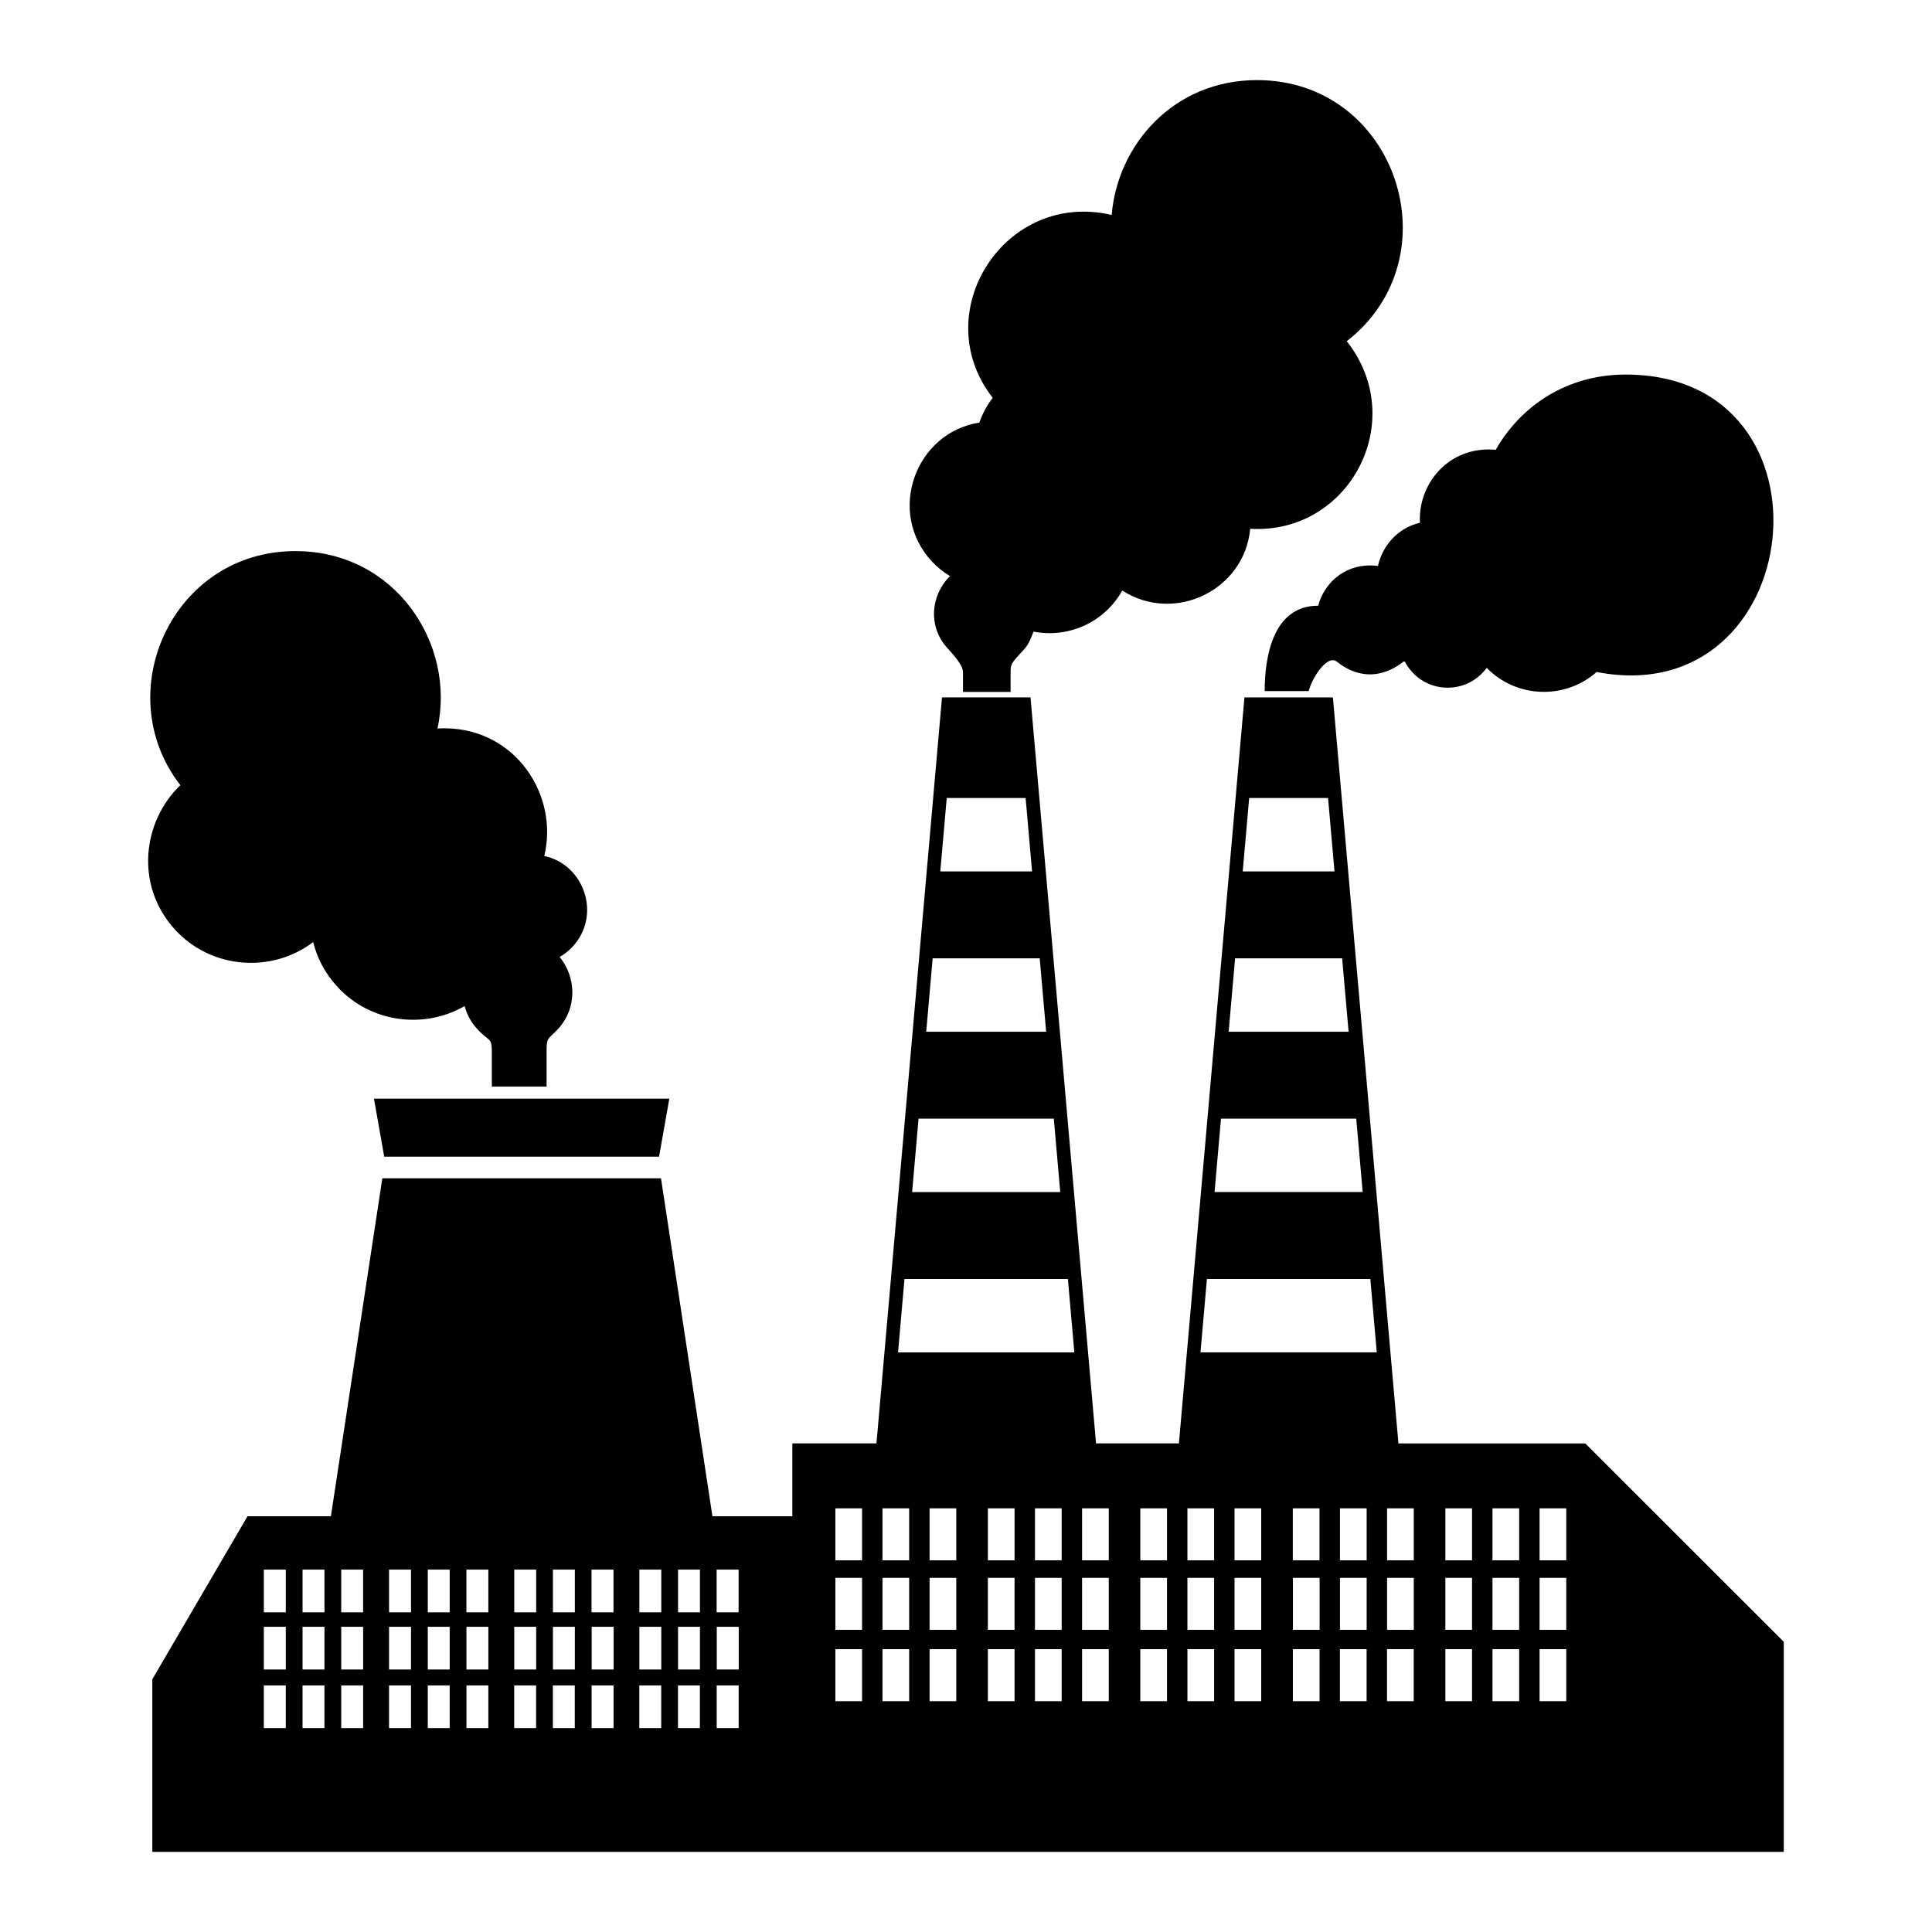 <?xml version="1.0" encoding="UTF-8"?>
<!-- Uploaded to: ICON Repo, www.iconrepo.com, Generator: ICON Repo Mixer Tools -->
<svg fill="#000000" width="800px" height="800px" version="1.1" viewBox="144 144 512 512" xmlns="http://www.w3.org/2000/svg">
 <path d="m243.1 435.16h78.277l-2.719 15.371h-72.836l-2.719-15.371zm24.031-24.547c0.559 2.133 1.633 4.203 3.297 6.031 3.144 3.461 3.914 2.144 3.914 6.062v9.25h14.512v-9.461c0-3.75 0.438-3.023 2.934-5.699 5.367-5.758 4.836-13.922 0.527-19.195 1.223-0.695 2.371-1.602 3.387-2.676 7.801-8.359 3.16-21.824-7.465-24.078 3.898-15.977-7.527-33.84-26.496-33.84-0.621 0-1.211 0.016-1.812 0.059 4.941-22.371-11.141-47.02-37.621-47.02-32.664 0-49.516 37.574-30.516 62.031-9.992 9.598-12.121 26.48-1.48 38.211 9.613 10.566 25.68 11.715 36.684 3.371 1.012 4.141 3.066 8.176 6.289 11.715 8.797 9.688 23.035 11.457 33.812 5.262zm150.75-99.227c-0.574 1.543-1.211 3.281-2.418 4.625-3.188 3.508-3.644 3.75-3.644 5.879v5.473h-12.621v-5.141c0-1.09-0.59-2.66-4.019-6.348-5.457-5.848-4.43-14.359 0.59-19.195-1.723-1.027-3.324-2.312-4.777-3.856-12.152-13.012-4.445-34.188 12.547-36.832 0.816-2.359 2.012-4.578 3.535-6.559-17.625-22.609 3.25-55.137 31.527-48.457 1.559-18.668 16.445-35.746 38.527-35.746 36.926 0 52.445 46.887 23.773 69.195 16.625 21.023 0.77 51.238-25.59 49.711-1.48 16.219-20.012 25.27-33.902 16.367-4.672 8.328-14.07 12.695-23.504 10.883zm75.438-6.832c1.543-5.848 6.648-10.715 13.801-10.715 0.711 0 1.391 0.059 2.055 0.137 1.195-5.379 5.262-10.082 11.125-11.441-0.543-9.75 6.816-19.422 18.227-19.422 0.637 0 1.254 0.031 1.859 0.09 6.559-11.531 18.727-19.938 34.414-19.938 58.07 0 48.277 89.676-7.68 78.82-8.359 7.406-21.297 6.969-29.125-1.102-0.363 0.5-0.754 0.969-1.211 1.422-5.125 5.273-13.738 5.094-18.637-0.395-0.754-0.848-1.375-1.738-1.844-2.676h-0.363c-5.168 4.066-11.504 4.941-17.684 0-2.434-1.934-6.422 3.988-7.453 7.812h-11.652c0-8.723 2.039-22.625 14.148-22.625zm-19.543 24.273h23.457l17.367 197.7h49.516l52.598 52.566v55.68h-432.35v-45.75l25.227-43.195h22.098l13.633-89.566h73.848l13.633 89.566h21.176v-19.316h22.293l17.367-197.7h23.457l17.367 197.7h21.961l17.367-197.7zm22.172 26.648 1.707 19.453h-24.32l1.707-19.453zm3.734 42.488 1.707 19.453h-31.785l1.707-19.453zm3.734 42.488 1.707 19.453h-39.254l1.707-19.453zm3.734 42.488 1.707 19.453h-46.719l1.707-19.453zm-91.352-127.46 1.707 19.453h-24.32l1.707-19.453zm3.734 42.488 1.707 19.453h-31.785l1.707-19.453zm3.734 42.488 1.707 19.453h-39.254l1.707-19.453zm3.734 42.488 1.707 19.453h-46.719l1.707-19.453zm-54.547 74.559h-7.074v-13.77h7.074v13.77zm12.484 37.332h-7.074v-13.785h7.074v13.785zm12.484 0h-7.074v-13.785h7.074zm-24.969 0h-7.074v-13.785h7.074v13.785zm12.484-37.332h-7.074v-13.77h7.074v13.77zm0 18.426h-7.074v-13.785h7.074v13.785zm12.484 0h-7.074v-13.785h7.074zm-24.969 0h-7.074v-13.785h7.074v13.785zm24.969-18.426h-7.074v-13.77h7.074zm15.445 0h-7.074v-13.77h7.074v13.77zm12.484 37.332h-7.074v-13.785h7.074v13.785zm12.484 0h-7.074v-13.785h7.074v13.785zm-24.969 0h-7.074v-13.785h7.074v13.785zm12.484-37.332h-7.074v-13.77h7.074v13.77zm0 18.426h-7.074v-13.785h7.074v13.785zm12.484 0h-7.074v-13.785h7.074v13.785zm-24.969 0h-7.074v-13.785h7.074v13.785zm24.969-18.426h-7.074v-13.77h7.074v13.77zm15.434 0h-7.074v-13.77h7.074v13.77zm12.484 37.332h-7.074v-13.785h7.074v13.785zm12.484 0h-7.074v-13.785h7.074v13.785zm-24.969 0h-7.074v-13.785h7.074v13.785zm12.484-37.332h-7.074v-13.77h7.074v13.77zm0 18.426h-7.074v-13.785h7.074v13.785zm12.484 0h-7.074v-13.785h7.074v13.785zm-24.969 0h-7.074v-13.785h7.074v13.785zm24.969-18.426h-7.074v-13.77h7.074v13.77zm15.445 0h-7.074v-13.77h7.074v13.77zm12.484 37.332h-7.074v-13.785h7.074v13.785zm12.484 0h-7.074v-13.785h7.074v13.785zm-24.953 0h-7.074v-13.785h7.074v13.785zm12.484-37.332h-7.074v-13.77h7.074v13.77zm0 18.426h-7.074v-13.785h7.074v13.785zm12.484 0h-7.074v-13.785h7.074v13.785zm-24.953 0h-7.074v-13.785h7.074v13.785zm24.953-18.426h-7.074v-13.77h7.074v13.77zm15.445 0h-7.074v-13.77h7.074v13.77zm12.484 37.332h-7.074v-13.785h7.074v13.785zm12.484 0h-7.074v-13.785h7.074zm-24.969 0h-7.074v-13.785h7.074v13.785zm12.484-37.332h-7.074v-13.77h7.074v13.77zm0 18.426h-7.074v-13.785h7.074v13.785zm12.484 0h-7.074v-13.785h7.074zm-24.969 0h-7.074v-13.785h7.074v13.785zm24.969-18.426h-7.074v-13.77h7.074zm-225.16 13.785h5.82v-11.32h-5.82v11.32zm-10.246 30.684h5.805v-11.32h-5.805v11.32zm-10.246 0h5.805v-11.32h-5.805v11.32zm20.512 0h5.82v-11.32h-5.82v11.32zm-10.246-30.684h5.805v-11.32h-5.805v11.32zm0 15.145h5.805v-11.32h-5.805v11.32zm-10.246 0h5.805v-11.32h-5.805v11.32zm20.512 0h5.82v-11.32h-5.82v11.32zm-20.512-15.145h5.805v-11.32h-5.805v11.32zm-12.68 0h5.82v-11.32h-5.82v11.32zm-10.246 30.684h5.805v-11.32h-5.805v11.32zm-10.246 0h5.805v-11.32h-5.805v11.32zm20.512 0h5.82v-11.32h-5.82v11.32zm-10.246-30.684h5.805v-11.32h-5.805v11.32zm0 15.145h5.805v-11.32h-5.805v11.32zm-10.246 0h5.805v-11.32h-5.805v11.32zm20.512 0h5.82v-11.32h-5.82v11.32zm-20.512-15.145h5.805v-11.32h-5.805v11.32zm-12.68 0h5.805v-11.32h-5.805v11.32zm-10.246 30.684h5.805v-11.32h-5.805v11.32zm-10.262 0h5.82v-11.32h-5.82v11.32zm20.512 0h5.805v-11.32h-5.805v11.32zm-10.246-30.684h5.805v-11.32h-5.805v11.32zm0 15.145h5.805v-11.32h-5.805v11.32zm-10.262 0h5.82v-11.32h-5.82v11.32zm20.512 0h5.805v-11.32h-5.805v11.32zm-20.512-15.145h5.82v-11.32h-5.82v11.32zm-12.68 0h5.805v-11.32h-5.805v11.32zm-10.246 30.684h5.805v-11.32h-5.805v11.32zm-10.262 0h5.82v-11.32h-5.82zm20.512 0h5.805v-11.32h-5.805v11.32zm-10.246-30.684h5.805v-11.32h-5.805v11.32zm0 15.145h5.805v-11.32h-5.805v11.32zm-10.262 0h5.82v-11.32h-5.82zm20.512 0h5.805v-11.32h-5.805v11.32zm-20.512-15.145h5.82v-11.32h-5.82z" fill-rule="evenodd"/>
</svg>
